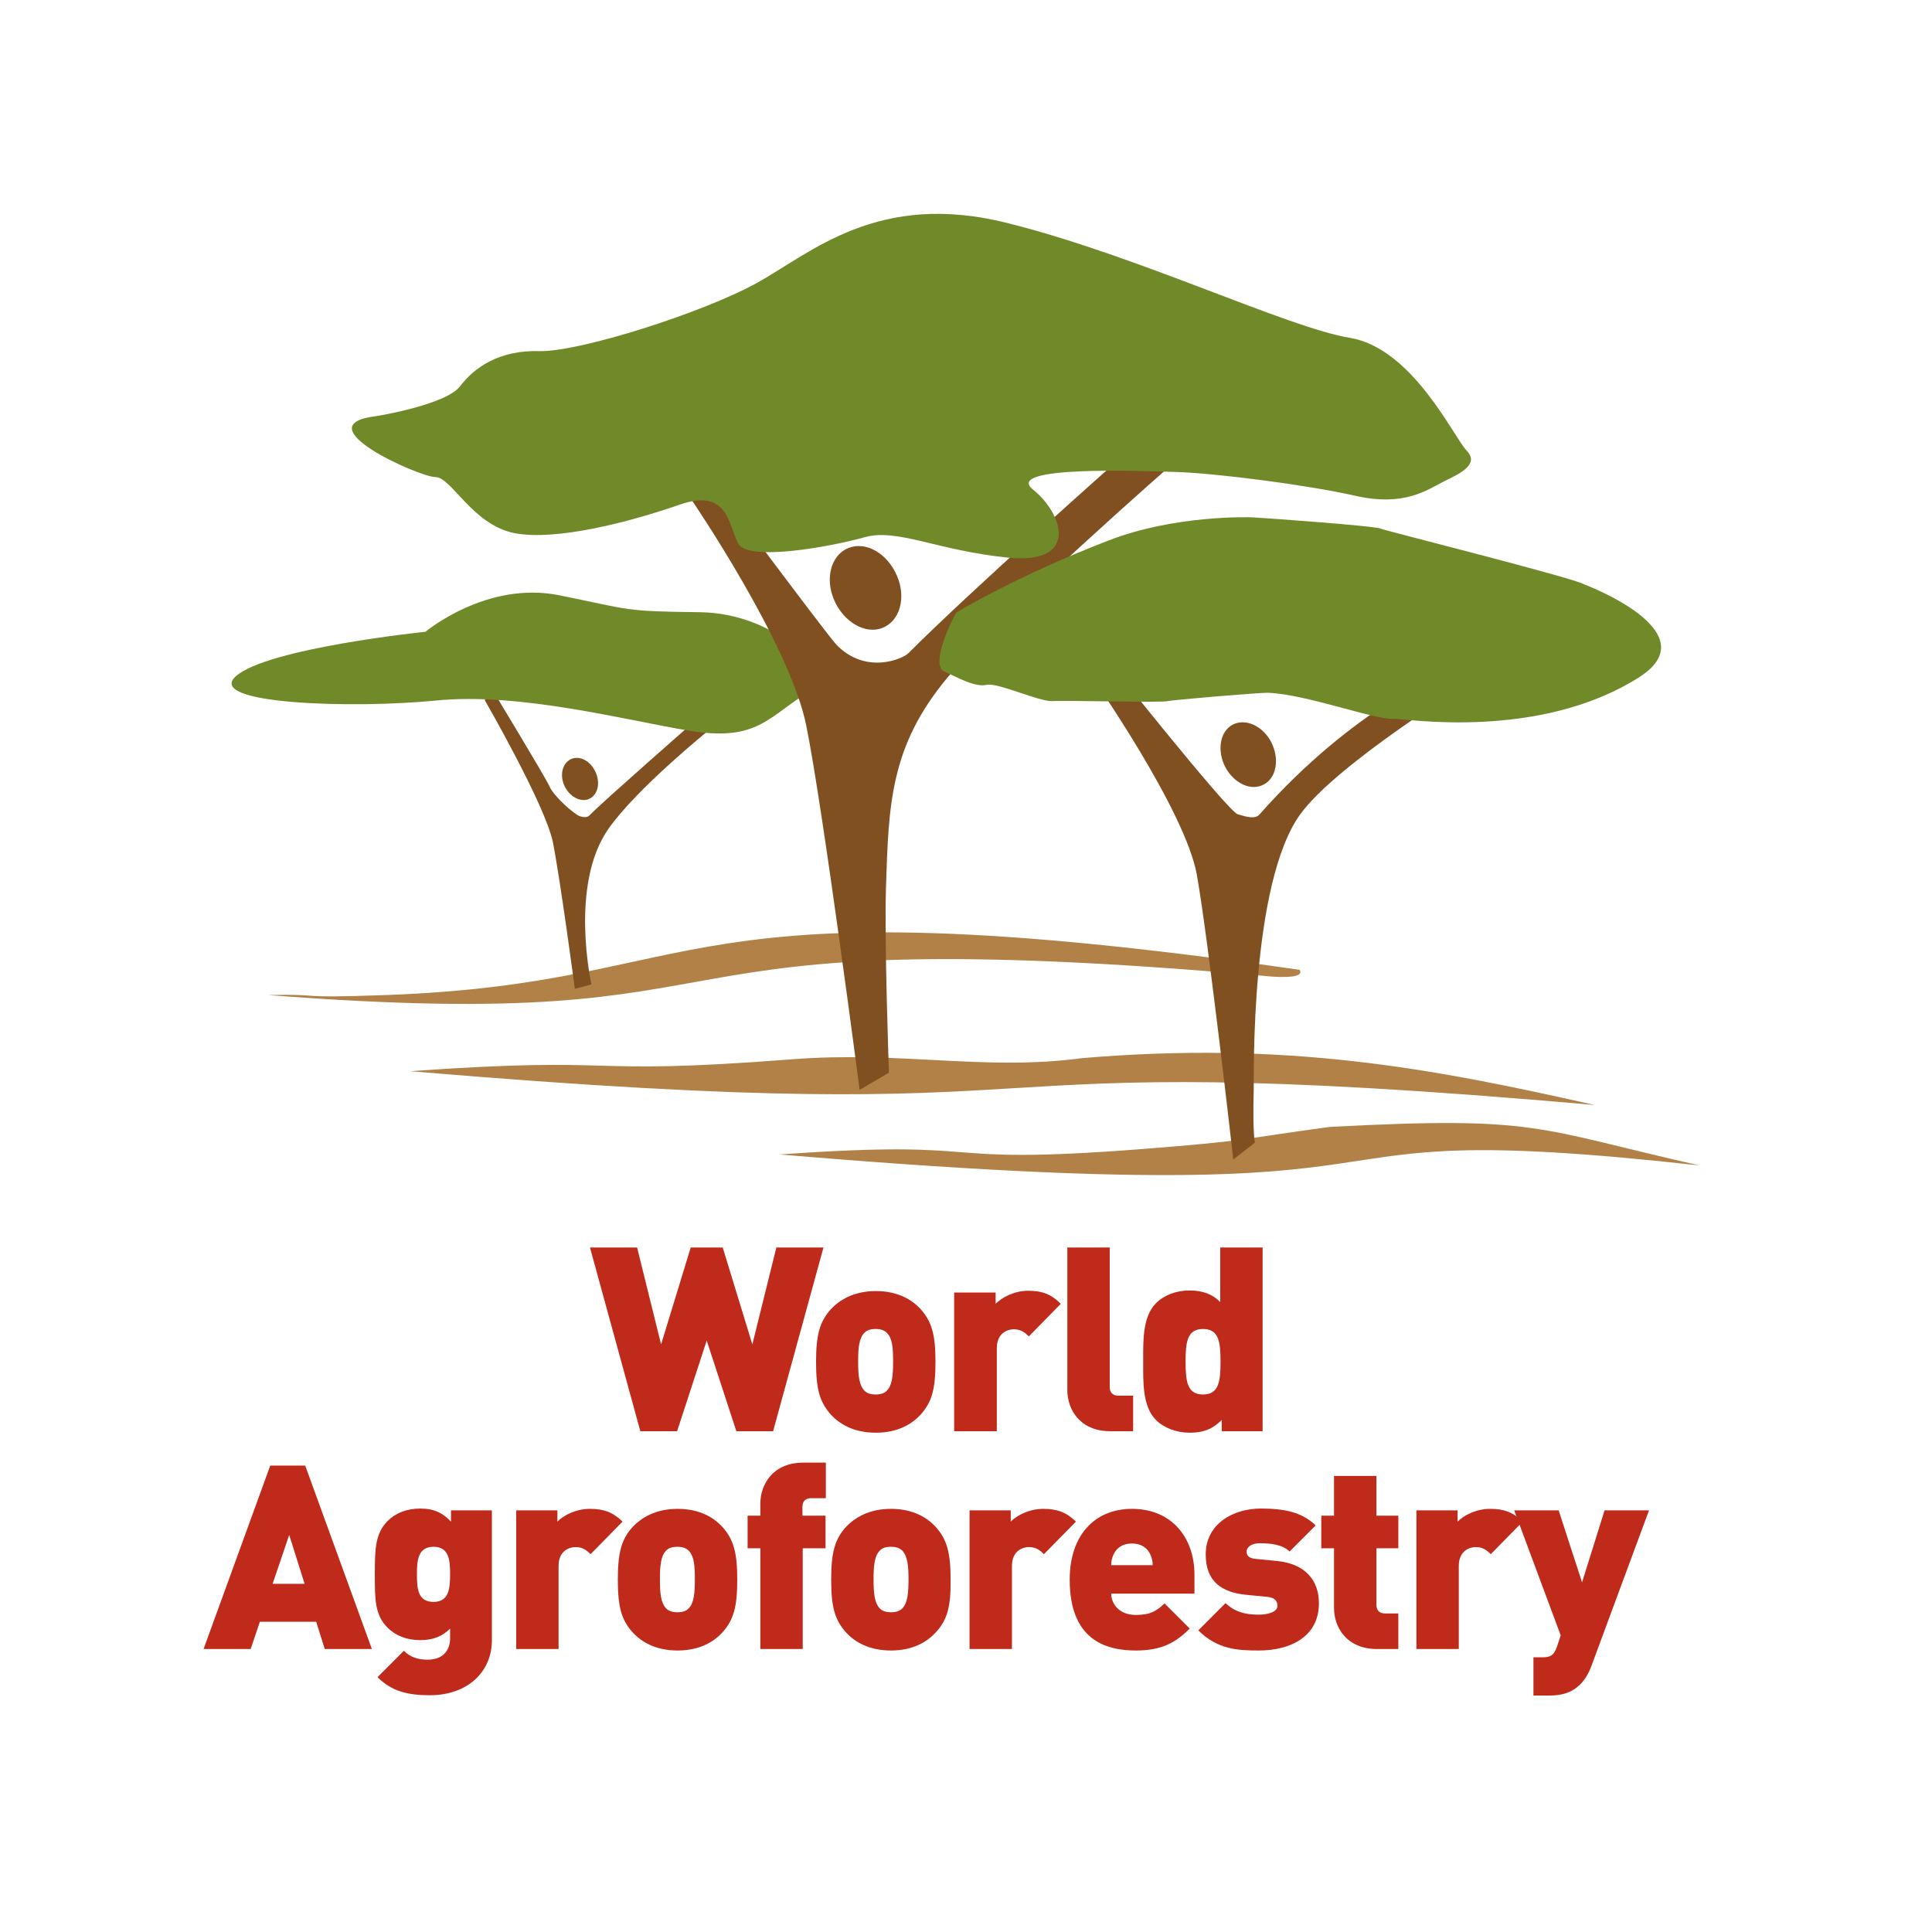 <?xml version="1.0" encoding="utf-8"?>
<!-- Generator: Adobe Illustrator 19.0.0, SVG Export Plug-In . SVG Version: 6.00 Build 0)  -->
<svg version="1.1" id="layer" xmlns="http://www.w3.org/2000/svg" xmlns:xlink="http://www.w3.org/1999/xlink" x="0px" y="0px"
	 viewBox="-153 -46 652 652" style="enable-background:new -153 -46 652 652;" xml:space="preserve">
<style type="text/css">
	.st0{fill:#C02A1A;}
	.st1{fill-rule:evenodd;clip-rule:evenodd;fill:#B18147;}
	.st2{fill:#805021;}
	.st3{fill:#718A29;}
</style>
<polygon class="st0" points="107.9,437 95.5,437 85.5,406.4 75.5,437 63.1,437 46.1,375 62,375 70.1,407.7 80.1,375 90.9,375 
	100.9,407.7 109,375 124.9,375 "/>
<g>
	<path class="st0" d="M157.6,431.5c-2.8,3-7.5,6-15,6c-7.6,0-12.3-3-15.1-6c-3.9-4.3-5.1-8.7-5.1-17.9c0-9.1,1.2-13.6,5.1-17.9
		c2.8-2.9,7.5-6,15.1-6c7.6,0,12.3,3.1,15,6c3.9,4.3,5.1,8.8,5.1,17.9C162.7,422.8,161.5,427.2,157.6,431.5 M146.3,403.8
		c-0.9-0.9-2.1-1.3-3.8-1.3c-1.7,0-3,0.4-3.8,1.3c-1.8,1.8-2.1,5.1-2.1,9.7c0,4.6,0.3,7.9,2.1,9.8c0.9,0.9,2.1,1.3,3.8,1.3
		c1.7,0,3-0.4,3.8-1.3c1.8-1.8,2.1-5.1,2.1-9.8C148.4,409,148.2,405.7,146.3,403.8"/>
	<path class="st0" d="M194.2,405c-1.4-1.4-2.7-2.4-5.1-2.4c-1.9,0-5.7,1.1-5.7,6.4v28H169v-46.8H183v3.8c2.1-2.1,6.2-4.4,11-4.4
		c4.6,0,7.7,1.1,11,4.4L194.2,405z"/>
	<path class="st0" d="M221.7,437c-10.3,0-14.5-7.4-14.5-13.8V375h14.3v47.1c0,1.8,1,2.9,2.9,2.9h5v12H221.7z"/>
	<path class="st0" d="M259.3,437v-3.8c-2.9,2.9-5.9,4.3-10.8,4.3c-4.5,0-8.7-1.6-11.4-4.3c-4.6-4.6-4.3-12.8-4.3-19.7
		c0-6.9-0.3-15,4.3-19.7c2.7-2.7,6.8-4.3,11.3-4.3c4.6,0,7.8,1.3,10.4,3.9V375h14.3V437H259.3z M253,402.5c-5.3,0-5.9,4.3-5.9,11
		c0,6.8,0.6,11.1,5.9,11.1c5.3,0,5.9-4.3,5.9-11.1C258.9,406.8,258.3,402.5,253,402.5"/>
	<path class="st0" d="M-43.4,510.5l-2.9-9.2h-19l-3.1,9.2h-15.9l22.5-61.9H-50l22.5,61.9H-43.4z M-55.4,472l-5.6,16.5h10.8
		L-55.4,472z"/>
	<path class="st0" d="M-8,526.1c-7.3,0-12.8-1.3-17.6-6.1l8.9-8.9c2.2,2.2,4.8,3,8,3c6,0,7.6-4.1,7.6-7.1v-3.4
		c-2.6,2.6-5.7,3.9-10.1,3.9c-4.5,0-8.3-1.5-11-4.2c-4.3-4.3-4.3-9.5-4.3-18c0-8.5,0.1-13.7,4.3-18c2.7-2.7,6.5-4.2,11-4.2
		c4.8,0,7.6,1.5,10.4,4.4v-3.8h13.8v43.4C13.2,518.2,4.8,526.1-8,526.1 M-6.7,476c-5.2,0-5.6,4.5-5.6,9.3c0,4.8,0.3,9.3,5.6,9.3
		c5.2,0,5.6-4.5,5.6-9.3C-1.1,480.6-1.4,476-6.7,476"/>
	<path class="st0" d="M46.3,478.5c-1.4-1.4-2.7-2.4-5.1-2.4c-1.9,0-5.7,1.1-5.7,6.4v28H21.2v-46.8h13.9v3.8c2.1-2.1,6.2-4.3,11-4.3
		c4.6,0,7.7,1.1,11,4.3L46.3,478.5z"/>
	<path class="st0" d="M90.7,505c-2.8,3-7.5,6-15,6c-7.6,0-12.3-3-15.1-6c-3.9-4.3-5.1-8.7-5.1-17.9c0-9.1,1.2-13.7,5.1-17.9
		c2.8-2.9,7.5-6,15.1-6c7.6,0,12.3,3.1,15,6c3.9,4.3,5.1,8.8,5.1,17.9C95.8,496.3,94.6,500.7,90.7,505 M79.4,477.3
		c-0.9-0.9-2.1-1.3-3.8-1.3c-1.7,0-3,0.4-3.8,1.3c-1.8,1.8-2.1,5.1-2.1,9.7c0,4.6,0.3,7.9,2.1,9.8c0.9,0.9,2.1,1.3,3.8,1.3
		c1.7,0,3-0.4,3.8-1.3c1.8-1.8,2.1-5.2,2.1-9.8C81.5,482.5,81.3,479.2,79.4,477.3"/>
	<path class="st0" d="M117.9,476.5v34h-14.3v-34h-4.3v-11h4.3v-4.1c0-6.4,4.2-13.8,14.5-13.8h7.6v12h-5c-1.9,0-2.9,1.1-2.9,2.9v3
		h7.8v11H117.9z"/>
	<path class="st0" d="M162.7,505c-2.8,3-7.5,6-15,6c-7.6,0-12.3-3-15.1-6c-3.9-4.3-5.1-8.7-5.1-17.9c0-9.1,1.2-13.7,5.1-17.9
		c2.8-2.9,7.5-6,15.1-6c7.6,0,12.3,3.1,15,6c3.9,4.3,5.1,8.8,5.1,17.9C167.9,496.3,166.7,500.7,162.7,505 M151.5,477.3
		c-0.9-0.9-2.1-1.3-3.8-1.3c-1.8,0-3,0.4-3.8,1.3c-1.8,1.8-2.1,5.1-2.1,9.7c0,4.6,0.3,7.9,2.1,9.8c0.9,0.9,2.1,1.3,3.8,1.3
		c1.7,0,2.9-0.4,3.8-1.3c1.8-1.8,2.1-5.2,2.1-9.8C153.6,482.5,153.3,479.2,151.5,477.3"/>
	<path class="st0" d="M199.3,478.5c-1.4-1.4-2.7-2.4-5.1-2.4c-1.9,0-5.7,1.1-5.7,6.4v28h-14.3v-46.8h13.9v3.8
		c2.1-2.1,6.2-4.3,11-4.3c4.6,0,7.7,1.1,11,4.3L199.3,478.5z"/>
	<path class="st0" d="M222,491.7c0,3.8,2.9,7.3,8.3,7.3c5,0,7.1-1.4,9.7-3.9l8.5,8.5c-4.8,4.8-9.5,7.4-18.2,7.4
		c-10.3,0-22.3-3.7-22.3-23.9c0-15.3,8.7-23.9,21-23.9c13.6,0,21.1,9.9,21.1,22.2v6.4H222z M235.2,478.6c-0.9-2-2.8-3.7-6.2-3.7
		c-3.4,0-5.3,1.7-6.2,3.7c-0.6,1.2-0.8,2.5-0.8,3.6H236C236,481.1,235.8,479.8,235.2,478.6"/>
	<path class="st0" d="M271.8,511c-7,0-13.9-0.3-20.4-6.8l9.2-9.2c3.9,3.9,9,3.9,11.4,3.9c2.1,0,6.1-0.6,6.1-3c0-1.3-0.6-2.7-3.4-3
		l-7.2-0.7c-8.1-0.8-13.6-4.4-13.6-13.6c0-10.4,9.3-15.5,18.6-15.5c7.7,0,13.8,1.1,18.5,5.7l-8.8,8.8c-2.3-2.3-6.3-2.8-9.9-2.8
		c-3.5,0-4.6,1.7-4.6,2.7c0,0.5-0.2,2.3,3.1,2.6l7.2,0.7c9.8,1,14.1,6.8,14.1,14.3C292.1,506.2,282.7,511,271.8,511"/>
	<path class="st0" d="M311.7,510.5c-10.3,0-14.5-7.4-14.5-13.8v-20.2h-4.3v-11h4.3v-13.4h14.3v13.4h7.4v11h-7.4v19.1
		c0,1.8,1,2.9,2.9,2.9h4.5v12H311.7z"/>
	<path class="st0" d="M350.1,478.5c-1.4-1.4-2.7-2.4-5.1-2.4c-1.9,0-5.7,1.1-5.7,6.4v28h-14.3v-46.8h13.9v3.8
		c2.1-2.1,6.2-4.3,11-4.3c4.6,0,7.7,1.1,11,4.3L350.1,478.5z"/>
	<path class="st0" d="M384.1,516.1c-1,2.7-2.2,4.7-3.7,6.2c-2.8,2.9-6.3,3.9-10.5,3.9h-5.4v-12.9h3.1c2.5,0,3.8-0.6,4.8-3.5l1.3-3.9
		L358,463.7h15l7.9,24.3l7.6-24.3h15L384.1,516.1z"/>
	<path class="st1" d="M385.1,326.9c-237.5-20.9-151.8,9.6-399.7-11.4c74.9-5.3,54.8,1.7,128.7-4c37-2.9,65.4,4,98-0.4
		C280.7,305.3,329.5,314.3,385.1,326.9"/>
	<path class="st1" d="M420.5,347.3c-158.6-17.6-62.4,17.3-310.4-3.7c74.9-5.3,48.1,3.9,122-1.8c37-2.9,31.2-3.1,63.7-7.5
		C366.4,330.6,364.8,334.7,420.5,347.3"/>
	<path class="st1" d="M285.6,281.3c1.2,2-2.2,2.7-9,2.3C46.2,263,117.7,303.8-62.6,289.8c21.2-0.4,6.3,1.2,39.9,0
		C89.7,285.7,70.3,250.2,285.6,281.3"/>
	<path class="st2" d="M85.9,200.7c0,0-23.9,19.3-33.5,32.9c-13.4,19-5.8,52.6-5.8,52.6l-5.6,1.5c0,0-4.9-36.8-7.4-49.4
		c-2.5-12.5-23-48-23-48l1.9-4.6c0,0,18.6,30.6,20,33.8c1.4,3.2,8.3,9.4,10.3,10c2,0.5,2.6,0.3,3.5-0.7c3.5-3.7,35-31.3,35-31.3
		L85.9,200.7z"/>
	<path class="st3" d="M-9.4,167.2c0,0,20.6-17.3,45.2-12.3c24.7,5,21.4,5.4,47.3,5.7c25.9,0.3,46.3,20.4,34.3,28.5
		c-12,8.1-16.4,15-37.8,11.5c-21.3-3.5-57.1-13-85.3-10.2c-28.1,2.8-78.3,1.3-67.7-8.2C-62.7,172.7-9.4,167.2-9.4,167.2"/>
	<path class="st2" d="M48.1,214.8c1.6,3.8,0.5,7.7-2.5,8.9c-2.9,1.1-6.6-1-8.2-4.7s-0.5-7.7,2.5-8.9C42.9,208.9,46.5,211,48.1,214.8
		"/>
	<path class="st2" d="M244,109.4c0,0-59.6,52.1-77.2,73.2c-19.5,23.3-19.9,43.2-20.8,70.7c-0.6,18.5,1,62.7,1,62.7l-9.9,5.8
		c0,0-12.4-95.3-18-122.9c-5.5-27.6-38.9-76.5-38.9-76.5l4.3-10c0,0,41.7,56,44.8,59.2c9.8,10.1,22.2,4.9,24.3,2.8
		c20.6-20.7,70.6-65,70.6-65H244z"/>
	<path class="st3" d="M-25.8,94.4c0,0,23.4-3.8,28.1-10.1C7.1,78,15.5,72.1,29,72.5c13.5,0.3,55.1-12.9,73.4-23
		c18.3-10.1,40.8-31.3,84.7-20.2c44,11,94.2,35.2,115.4,38.7c21.2,3.5,35.1,33.5,39.4,38c4.4,4.5-1.6,7.6-7.5,10.4
		c-5.8,2.9-13.3,8.7-30.1,4.9c-16.8-3.8-47.4-7.6-59.9-8c-12.5-0.4-58.9-2.2-48.8,5.9c10.1,8.1,15.8,25.3-8.3,23
		c-24-2.4-37.5-10-48.5-6.9c-11,3.1-39.4,8.4-42.7,2.1c-3.3-6.3-3.3-18.8-19.7-13.1c-16.4,5.7-41.6,12.4-55.9,9.6
		C6.3,131-0.7,114.9-6.1,115C-11.4,115-51.3,97.3-25.8,94.4"/>
	<path class="st2" d="M149.7,148.3c3.2,7.4,1,15.3-4.9,17.6c-5.8,2.3-13.1-2-16.3-9.4c-3.2-7.4-1-15.3,4.9-17.6
		C139.3,136.6,146.5,140.8,149.7,148.3"/>
	<path class="st2" d="M343.4,184c0,0-45.2,27.7-57.6,44.8c-16.9,23.4-15.6,88.5-15.7,92.9c-0.4,14.9,0.4,17.9,0.4,17.9l-7.3,5.7
		c0,0-8.4-74.3-12.3-96.1c-3.9-21.8-35.5-66.9-35.5-66.9l3.6-7.8c0,0,42.3,53.3,45.7,54.3c3.4,1,5.9,1.7,7.4,0
		c31.7-35.9,62.9-48.3,62.9-48.3L343.4,184z"/>
	<path class="st3" d="M400.1,182.6c-33.9,21.5-79.6,13.8-82.4,14c-6.5,0.5-29.7-8.3-42.7-8.8c-3.1-0.1-33.1,2.5-33.9,2.8
		c-1.3,0.6-34.9-0.3-39,0c-4.1,0.3-18.5-6.3-22-5.5c-4.1,1-10.1-2.6-14.5-4.5c-4.4-2,1.6-15.6,4.1-19.8c0.2-0.3,21-12.7,51.4-24.4
		c22.2-8.6,47.3-7.9,48.8-7.8c5.1,0.3,41.4,2.9,43,3.8c1.2,0.6,65.1,16.6,68.7,18.8C381.6,151.2,424.4,167.2,400.1,182.6"/>
	<path class="st2" d="M276.5,205.5c2.4,5.8,0.8,11.9-3.8,13.6c-4.5,1.8-10.2-1.5-12.7-7.3c-2.4-5.8-0.8-11.9,3.8-13.6
		S274.1,199.8,276.5,205.5"/>
</g>
</svg>
